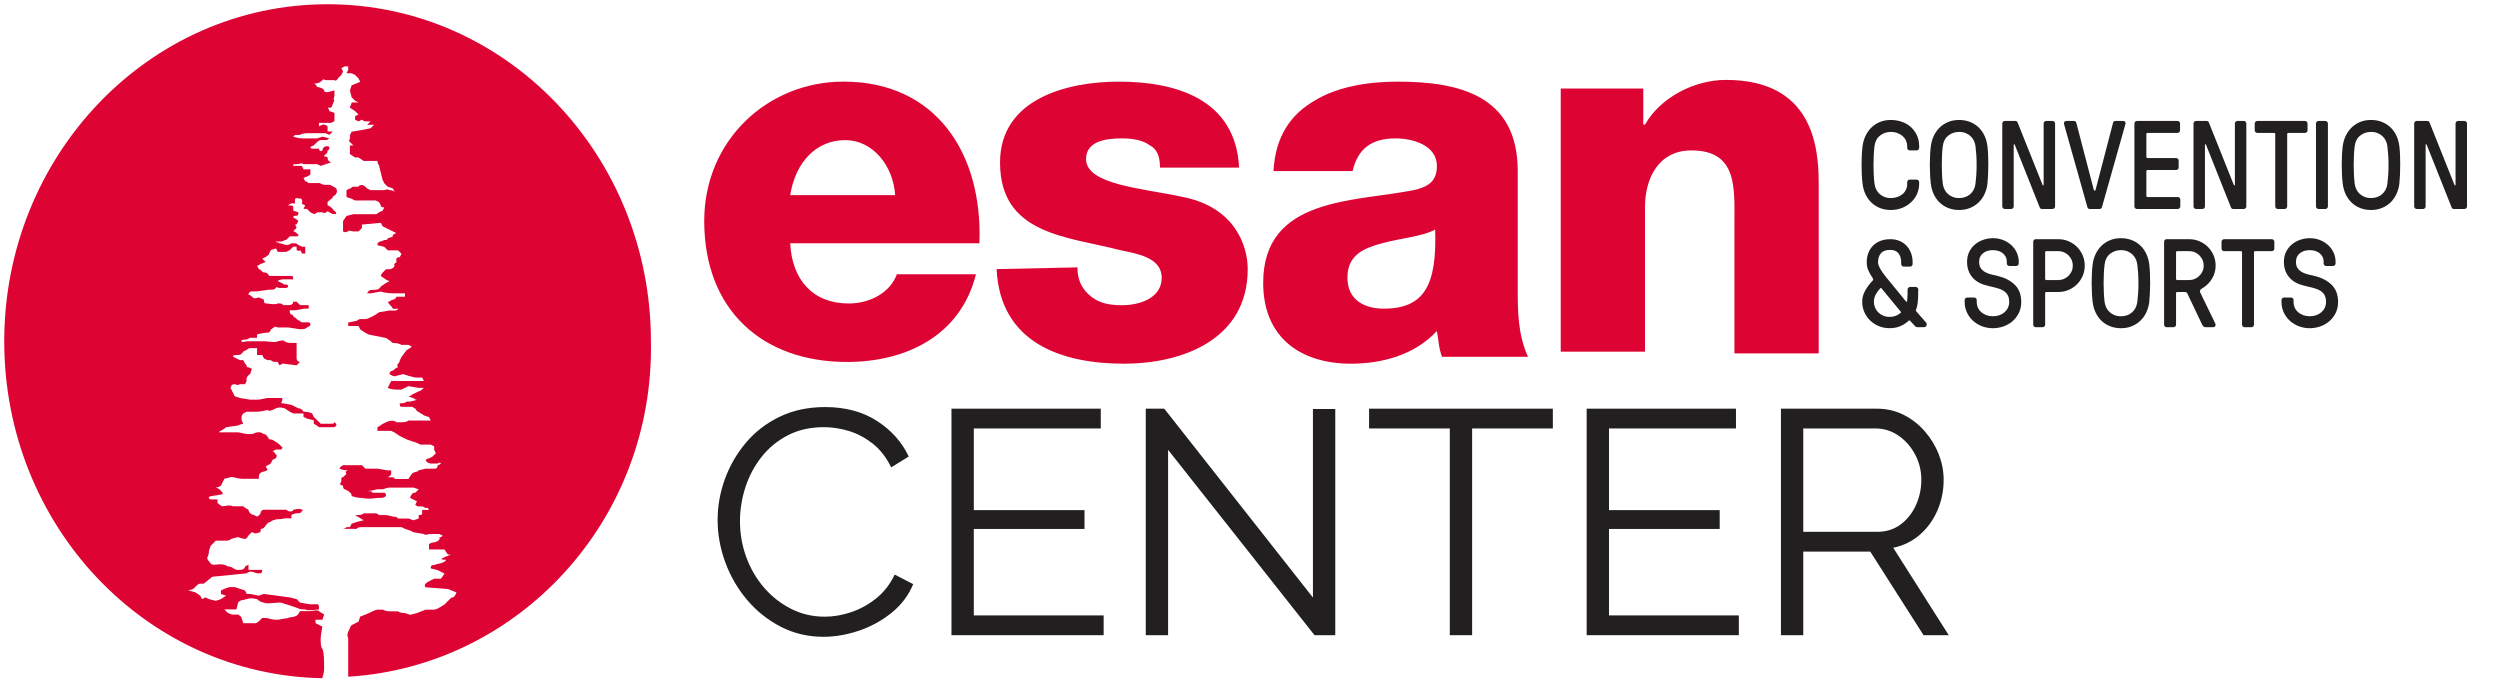 <svg xmlns="http://www.w3.org/2000/svg" width="2952" height="822" viewBox="0 0 2952 822" fill="none"><path fill-rule="evenodd" clip-rule="evenodd" d="M411.16 799.05C411.16 794.99 411.16 790.93 411.16 790.93C411.16 786.87 411.16 780.78 411.16 776.71C411.16 772.65 411.16 772.65 411.16 768.59C411.16 764.53 411.16 758.44 411.16 754.37C411.16 752.34 409.13 750.31 411.16 746.25C413.19 742.19 413.19 740.16 415.22 738.13C415.22 738.13 419.28 736.1 423.34 734.07L425.37 727.98C425.37 727.98 431.46 725.95 435.52 723.92C435.52 723.92 443.64 719.86 445.67 719.86H451.76C451.76 719.86 455.82 721.89 459.88 721.89C463.94 721.89 470.03 721.89 470.03 721.89C470.03 721.89 472.06 723.92 478.15 723.92L484.24 725.95L492.36 723.92L502.51 719.86H506.57C506.57 719.86 510.63 719.86 512.66 719.86C514.69 719.86 518.75 717.83 524.84 713.77L532.96 705.65C534.99 705.65 534.99 705.65 537.02 703.62L539.05 699.56L528.9 695.5L502.5 693.47C502.5 693.47 500.47 691.44 502.5 689.41C504.53 687.38 504.53 687.38 508.59 685.35L512.65 683.32H516.71H520.77L524.83 677.23L520.77 675.2L516.71 673.17L508.59 671.14C508.59 669.11 508.59 667.08 512.65 667.08C518.74 665.05 524.83 665.05 526.87 660.99C524.84 660.99 518.75 660.99 522.81 658.96L526.87 656.93C528.9 656.93 530.93 654.9 532.96 654.9H528.9L524.84 648.81C524.84 648.81 522.81 648.81 520.78 648.81H516.72H510.63H506.57V642.72C506.57 642.72 508.6 640.69 510.63 640.69C512.66 640.69 520.78 638.66 518.75 634.6C518.75 634.6 520.78 634.6 522.81 632.57L518.75 630.54H506.57C506.57 630.54 502.51 632.57 500.48 630.54L488.3 628.51L484.24 626.48L478.15 624.45L474.09 622.42C474.09 622.42 472.06 622.42 468 622.42H459.88C453.79 622.42 451.76 622.42 451.76 622.42H433.5C433.5 622.42 429.44 622.42 427.41 622.42C427.41 622.42 421.32 622.42 421.32 624.45C419.29 624.45 413.2 624.45 411.17 624.45H405.08C405.08 624.45 407.11 624.45 409.14 622.42H413.2L415.23 618.36L421.32 616.33L429.44 614.3L419.29 608.21C419.29 608.21 421.32 608.21 423.35 608.21C423.35 608.21 427.41 608.21 429.44 606.18H439.59C441.62 606.18 441.62 606.18 443.65 606.18C445.68 606.18 447.71 608.21 447.71 608.21C447.71 608.21 453.8 608.21 455.83 608.21C457.86 608.21 463.95 610.24 465.98 610.24C468.01 610.24 468.01 610.24 470.04 612.27C472.07 612.27 474.1 612.27 476.13 612.27H482.22C484.25 612.27 486.28 614.3 488.31 614.3L494.4 612.27C494.4 612.27 494.4 610.24 494.4 608.21C496.43 608.21 498.46 608.21 498.46 606.18V602.12C500.49 602.12 502.52 602.12 502.52 602.12C502.52 602.12 502.52 602.12 506.58 602.12C504.55 598.06 502.52 600.09 502.52 600.09C502.52 600.09 500.49 598.06 498.46 598.06C496.43 598.06 494.4 598.06 494.4 598.06C494.4 598.06 492.37 598.06 490.34 596.03L492.37 591.97L488.31 589.94L484.25 587.91C484.25 587.91 484.25 585.88 486.28 583.85C486.28 583.85 486.28 581.82 490.34 581.82C490.34 581.82 492.37 579.79 494.4 577.76L488.31 575.73H459.9C457.87 575.73 451.78 577.76 451.78 577.76C451.78 577.76 447.72 577.76 445.69 577.76C443.66 577.76 439.6 579.79 433.5 579.79C435.53 579.79 439.59 579.79 439.59 581.82C439.59 581.82 443.65 581.82 445.68 581.82H453.8C453.8 581.82 455.83 581.82 455.83 585.88L451.77 587.91H445.68C445.68 587.91 435.53 589.94 427.4 587.91C419.28 587.91 417.25 585.88 415.21 585.88C415.21 581.82 413.18 581.82 411.15 579.79L407.09 577.76C407.09 577.76 405.06 577.76 405.06 573.7L401 571.67C401 571.67 403.03 569.64 403.03 567.61C403.03 563.55 403.03 563.55 405.06 563.55L409.12 559.49C407.09 557.46 409.12 555.43 411.15 555.43C411.15 555.43 405.06 555.43 401 553.4C401 551.37 405.06 549.34 405.06 549.34C407.09 549.34 409.12 549.34 409.12 549.34H413.18H417.24C419.27 549.34 421.3 549.34 423.33 549.34C425.36 549.34 427.39 549.34 427.39 549.34C427.39 549.34 429.42 551.37 431.45 553.4H435.51C439.57 553.4 443.63 553.4 445.66 553.4L457.85 555.43C459.88 555.43 463.94 555.43 468 555.43H461.91V559.49C461.91 559.49 461.91 561.52 457.85 563.55C457.85 563.55 459.88 563.55 461.91 563.55C463.94 563.55 465.97 563.55 465.97 565.58H474.09H478.15H482.21L486.27 559.49C486.27 559.49 488.3 557.46 490.33 557.46C492.36 557.46 494.39 555.43 494.39 555.43L502.51 553.4C504.54 553.4 510.63 553.4 512.66 553.4C514.69 553.4 516.72 553.4 516.72 549.34C516.72 549.34 518.75 549.34 520.78 547.31C520.78 547.31 518.75 545.28 516.72 547.31C514.69 547.31 514.69 547.31 512.66 547.31C512.66 547.31 510.63 547.31 508.6 547.31C508.6 547.31 504.54 547.31 502.51 543.25C502.51 543.25 504.54 541.22 506.57 541.22L510.63 539.19C510.63 539.19 512.66 537.16 514.69 535.13L512.66 531.07V527.01L508.6 524.98H504.54H496.42L492.36 522.95L486.27 520.92L480.18 518.89L472.06 514.83L465.97 510.77L461.91 508.74H449.72H445.66V504.68L451.75 500.62L455.81 498.59C455.81 498.59 463.93 494.53 467.99 498.59C467.99 498.59 470.02 498.59 474.08 498.59C476.11 498.59 480.17 498.59 482.2 496.56H500.48H508.6L506.57 492.5L500.48 490.47C498.45 488.44 496.42 488.44 494.39 486.41C494.39 486.41 492.36 486.41 490.33 482.35C488.3 482.35 488.3 480.32 486.27 480.32C486.27 480.32 484.24 480.32 480.18 480.32C478.15 480.32 476.12 480.32 474.09 480.32C472.06 480.32 472.06 478.29 472.06 476.26C474.09 476.26 478.15 476.26 480.18 474.23H484.24L492.36 472.2C492.36 472.2 490.33 472.2 488.3 470.17L482.21 468.14C484.24 468.14 486.27 466.11 486.27 466.11L490.33 464.08L494.39 462.05C496.42 462.05 498.45 460.02 500.48 457.99H494.39L482.21 455.96L478.15 457.99L474.09 460.02H468C468 460.02 461.91 460.02 457.85 457.99L459.88 453.93L461.91 449.87H468H484.25H500.5L498.47 445.81H494.41H490.35L482.23 443.78L476.14 441.75L468.02 443.78C468.02 443.78 465.99 445.81 459.9 441.75C459.9 437.69 463.96 437.69 463.96 437.69C468.02 433.63 470.05 433.63 470.05 433.63C470.05 433.63 468.02 431.6 470.05 429.57C470.05 429.57 472.08 427.54 472.08 425.51L474.11 421.45L480.2 413.33C480.2 413.33 484.26 411.3 486.29 409.27L482.23 407.24H474.11C474.11 407.24 470.05 405.21 468.02 405.21C465.99 405.21 461.93 405.21 461.93 403.18L455.84 399.12L435.53 395.06L431.47 393.03L425.38 388.97L423.35 384.91H411.16V380.85L421.31 378.82C421.31 378.82 423.34 376.79 425.37 376.79C427.4 376.79 429.43 376.79 431.46 376.79C433.49 376.79 437.55 374.76 441.61 372.73L447.7 368.67L459.89 366.64H466C466 366.64 470.06 366.64 470.06 364.61H476.15H463.97C461.94 360.55 459.91 360.55 457.88 356.49C457.88 356.49 459.91 356.49 461.94 354.46C463.97 354.46 468.03 352.43 468.03 350.4H474.12H478.18V346.34C478.18 346.34 472.09 346.34 463.96 346.34C455.84 346.34 449.74 344.31 449.74 344.31C447.71 344.31 439.59 346.34 437.55 346.34H433.49C435.52 342.28 437.55 342.28 441.61 342.28C443.64 342.28 447.7 342.28 449.73 338.22C449.73 338.22 449.73 338.22 455.82 334.16L459.88 332.13L455.82 330.1L449.73 326.04C449.73 324.01 451.76 321.98 451.76 321.98L455.82 317.92H459.88C459.88 317.92 463.94 317.92 465.97 313.86C465.97 313.86 463.94 311.83 468 309.8V305.74C468 305.74 468 303.71 472.06 303.71L474.09 299.65L470.03 295.59H463.94H457.85L453.79 291.53L445.67 289.5C445.67 287.47 445.67 287.47 447.7 285.44C449.73 285.44 453.79 283.41 453.79 283.41C455.82 283.41 457.85 283.41 457.85 281.38L463.94 279.35C463.94 279.35 461.91 277.32 468 275.29C468 275.29 468 275.29 459.88 271.23L455.82 269.2L451.76 267.17L449.73 263.11L427.39 265.14V269.2L423.33 273.26C423.33 273.26 419.27 273.26 417.24 273.26C415.21 273.26 411.15 271.23 411.15 273.26C409.12 273.26 409.12 275.29 405.06 273.26V269.2V265.14V261.08L409.12 254.99L417.24 252.96H439.58C439.58 252.96 441.61 252.96 443.64 252.96C445.67 252.96 445.67 250.93 451.76 248.9L453.79 244.84C451.76 244.84 449.73 244.84 449.73 242.81L447.7 238.75L443.64 236.72H419.27L415.21 234.69L409.12 232.66V228.6C409.12 226.57 409.12 226.57 409.12 224.54C409.12 224.54 409.12 224.54 413.18 222.51C415.21 222.51 415.21 220.48 417.24 220.48C419.27 220.48 423.33 220.48 423.33 220.48C423.33 220.48 423.33 218.45 427.39 218.45C429.42 218.45 431.45 220.48 433.48 222.51L437.54 224.54H443.63H449.72C451.75 224.54 453.78 224.54 453.78 224.54C455.81 224.54 455.81 222.51 459.87 224.54C461.9 224.54 463.93 224.54 465.96 226.57L463.93 222.51L457.84 220.48L453.78 216.42L451.75 212.36L449.72 204.24L447.69 196.12C447.69 194.09 445.66 194.09 445.66 190.03H439.57H429.42L423.33 185.97H419.27L413.18 181.91V175.82V171.76H417.24C417.24 171.76 415.21 169.73 413.18 167.7C411.15 167.7 413.18 163.64 413.18 163.64V159.58L415.21 155.52L427.4 153.49L437.55 151.46L441.61 147.4H437.55H433.49L437.55 143.34H433.49C431.46 143.34 429.43 143.34 427.4 141.31L423.34 143.34L419.28 141.31C419.28 139.28 419.28 137.25 419.28 137.25L423.34 135.22L419.28 131.16L413.19 127.1C413.19 125.07 415.22 123.04 415.22 121.01H423.34L419.28 118.98L415.22 114.92L413.19 106.8L415.22 100.71L425.37 96.65L423.34 92.59L419.28 88.53L415.22 86.5H409.13L411.16 82.44V78.38H407.1L403.04 80.41L405.07 84.47L403.04 88.53L398.98 92.59C398.98 92.59 396.95 96.65 394.92 94.62C392.89 94.62 386.8 94.62 384.77 94.62C382.74 94.62 382.74 92.59 380.71 94.62C378.68 96.65 376.65 98.68 370.56 98.68C370.56 98.68 372.59 98.68 374.62 102.74C376.65 102.74 382.74 104.77 382.74 106.8C382.74 108.83 384.77 108.83 386.8 108.83L394.92 106.8V112.89C394.92 114.92 392.89 116.95 394.92 118.98C392.89 121.01 392.89 125.07 390.86 127.1H386.8C388.83 129.13 388.83 131.16 388.83 131.16L394.92 133.19V137C394.92 139.03 394.92 141.06 394.92 143.09L390.86 145.12H386.8C386.8 145.12 384.77 145.12 380.71 145.12H376.65V149.18L380.71 147.15C382.74 147.15 384.77 147.15 386.8 149.18V155.27H392.89L388.83 159.33C386.8 157.3 386.8 159.33 384.77 157.3H372.58C372.58 157.3 368.52 157.3 364.46 157.3C362.43 157.3 356.34 157.3 354.31 159.33H350.25C348.22 159.33 348.22 159.33 346.19 161.36C346.19 161.36 352.28 163.39 356.34 163.39C360.4 163.39 368.53 163.39 368.53 163.39C370.56 163.39 372.59 163.39 374.62 163.39L380.71 161.36L388.83 163.39C386.8 165.42 384.77 165.42 384.77 165.42C382.74 165.42 380.71 165.42 378.68 165.42C376.65 165.42 374.62 167.45 370.56 171.51L366.5 173.54C366.5 175.57 368.53 175.57 370.56 175.57C372.59 175.57 376.65 175.57 376.65 175.57C376.65 177.6 378.68 179.63 380.71 177.6C380.71 177.6 380.71 175.57 382.74 173.54C382.74 173.54 386.8 171.51 388.83 173.54C388.83 175.57 388.83 177.6 386.8 177.6C386.8 181.66 384.77 181.66 382.74 183.69C382.74 185.72 382.74 183.69 386.8 185.72C386.8 187.75 386.8 189.78 390.86 191.81L384.77 193.84L378.68 195.87L374.62 193.84H370.56C370.56 193.84 366.5 193.84 364.47 193.84C362.44 193.84 360.41 193.84 358.38 193.84C356.35 191.81 354.32 193.84 350.26 193.84C346.2 193.84 346.2 193.84 346.2 195.87C346.2 195.87 352.29 195.87 356.35 195.87L358.38 199.93H366.5V206.02C366.5 206.02 364.47 208.05 358.38 210.08L360.41 214.14C360.41 214.14 362.44 214.14 364.47 216.17H370.56C370.56 216.17 372.59 216.17 376.65 216.17C378.68 216.17 380.71 218.2 382.74 218.2C384.77 218.2 386.8 218.2 388.83 218.2C390.86 218.2 392.89 220.23 396.95 222.26C396.95 222.26 398.98 226.32 396.95 228.35C396.95 230.38 394.92 230.38 392.89 232.41C392.89 234.44 390.86 234.44 386.8 238.5C386.8 238.5 386.8 240.53 386.8 242.56C386.8 242.56 388.83 242.56 392.89 246.62C394.92 250.68 396.95 248.65 396.95 252.71H392.89L388.83 250.68C388.83 250.68 386.8 248.65 384.77 250.68C384.77 250.68 384.77 252.71 380.71 250.68H374.62C374.62 250.68 372.59 252.71 370.56 252.71L366.5 250.68L362.44 246.62H358.38L360.41 242.56L356.35 240.53C356.35 240.53 358.38 234.44 354.32 234.44C352.29 234.44 348.23 232.41 348.23 236.47C348.23 238.5 348.23 240.53 348.23 240.53C348.23 240.53 344.17 238.5 340.11 242.56C344.17 242.56 346.2 242.56 346.2 244.59V248.65L352.29 250.68C352.29 252.71 352.29 254.74 350.26 254.74C348.23 254.74 346.2 254.74 346.2 256.77C346.2 256.77 350.26 258.8 352.29 260.83C352.29 260.83 352.29 260.83 350.26 264.89C348.23 264.89 348.23 264.89 350.26 268.95C348.23 270.98 346.2 273.01 346.2 273.01C346.2 273.01 348.23 273.01 352.29 277.07C352.29 279.1 352.29 279.1 348.23 279.1H342.14L338.08 283.16C336.05 283.16 334.02 285.19 331.99 285.19C329.96 285.19 325.9 285.19 325.9 285.19C325.9 287.22 327.93 285.19 329.96 287.22C331.99 287.22 336.05 289.25 338.08 289.25C342.14 289.25 344.17 287.22 344.17 287.22H348.23C348.23 287.22 350.26 287.22 352.29 289.25L356.35 291.28H360.41V299.4H356.35C356.35 299.4 356.35 297.37 354.32 295.34C354.32 295.34 354.32 297.37 350.26 295.34C350.26 295.34 350.26 295.34 350.26 291.28H346.2C346.2 291.28 346.2 291.28 342.14 295.34L338.08 297.37H331.99H327.93C327.93 297.37 327.93 297.37 325.9 293.31L319.81 295.34L317.78 299.4C317.78 301.43 315.75 301.43 313.72 303.46L309.66 305.49C309.66 305.49 311.69 307.52 313.72 309.55C311.69 309.55 309.66 311.58 307.63 311.58C307.63 311.58 305.6 313.61 303.57 313.61L305.6 317.67C307.63 317.67 309.66 321.73 311.69 321.73C313.72 321.73 315.75 321.73 317.78 325.79C319.81 325.79 323.87 325.79 327.93 325.79C331.99 325.79 334.02 325.79 340.12 325.79C346.21 325.79 346.21 325.79 346.21 329.85H336.06C334.03 329.85 329.97 329.85 327.94 331.88L332 333.91C334.03 333.91 334.03 335.94 336.06 335.94C338.09 335.94 340.12 335.94 340.12 337.97C340.12 340 338.09 340 336.06 340C334.03 340 332 340 329.97 340C327.94 340 325.91 337.97 325.91 340C325.91 340 323.88 342.03 321.85 342.03C319.82 342.03 319.82 342.03 317.79 342.03L303.57 344.06C301.54 344.06 297.48 344.06 297.48 344.06C297.48 344.06 293.42 344.06 293.42 348.12C293.42 348.12 295.45 348.12 297.48 350.15C299.51 352.18 299.51 352.18 301.54 352.18C303.57 352.18 305.6 350.15 307.63 352.18C309.66 352.18 311.69 354.21 311.69 354.21C311.69 356.24 311.69 358.27 313.72 358.27C315.75 358.27 325.91 360.3 327.94 358.27C329.97 358.27 334.03 358.27 334.03 360.3C336.06 360.3 338.09 360.3 340.12 360.3C342.15 360.3 346.21 360.3 346.21 356.24H350.27C352.3 358.27 354.33 360.3 354.33 360.3H364.48V364.36C364.48 364.36 362.45 364.36 360.42 364.36C358.39 364.36 350.27 366.39 348.23 366.39C346.2 366.39 344.17 366.39 342.14 366.39C342.14 370.45 342.14 370.45 346.2 372.48C346.2 374.51 348.23 374.51 350.26 376.54C352.29 378.57 352.29 378.57 354.32 378.57C354.32 380.6 356.35 380.6 358.38 380.6H362.44C364.47 380.6 366.5 380.6 366.5 382.63C366.5 384.66 366.5 384.66 362.44 386.69C360.41 388.72 358.38 388.72 354.32 388.72C352.29 388.72 342.13 386.69 340.1 386.69H327.9C327.9 386.69 323.84 384.66 323.84 386.69C321.81 386.69 321.81 388.72 319.78 388.72C319.78 388.72 319.78 392.78 315.72 392.78C311.66 392.78 303.53 394.81 303.53 394.81V398.87H295.41L291.35 400.9C291.35 400.9 283.23 400.9 285.26 402.93C285.26 404.96 289.32 402.93 293.38 402.93C295.41 402.93 307.6 402.93 311.66 402.93C315.72 402.93 325.88 404.96 327.91 402.93C329.94 402.93 334 400.9 336.03 402.93C338.06 404.96 342.12 404.96 346.18 404.96C348.21 404.96 350.24 404.96 350.24 404.96V413.08V423.23C350.24 423.23 350.24 427.29 354.3 427.29L350.24 431.35L333.99 429.32L329.93 431.35L327.9 427.29C327.9 427.29 325.87 427.29 323.84 427.29C321.81 427.29 319.78 425.26 319.78 425.26H315.72L311.66 423.23L309.63 419.17H303.54V415.11V411.05H297.45C295.42 411.05 293.39 411.05 291.36 413.08L287.3 415.11C287.3 415.11 285.27 419.17 281.21 419.17C277.15 419.17 275.12 419.17 275.12 421.2L283.24 425.26C283.24 425.26 285.27 425.26 287.3 425.26L289.33 429.32C291.36 431.35 291.36 431.35 291.36 433.38C291.36 433.38 293.39 433.38 297.45 435.41L295.42 441.5C289.33 445.56 291.36 449.62 291.36 449.62L289.33 453.68C289.33 453.68 285.27 453.68 283.24 453.68C279.18 455.71 279.18 453.68 277.15 453.68C277.15 453.68 273.09 453.68 273.09 455.71C273.09 457.74 271.06 457.74 273.09 459.77C275.12 463.83 275.12 463.83 277.15 467.89L283.24 469.92L295.43 471.95C297.46 471.95 299.49 471.95 301.52 471.95H305.58L315.73 469.92C315.73 469.92 319.79 469.92 323.85 469.92C327.91 469.92 329.94 469.92 331.97 469.92C334 469.92 334 471.95 331.97 476.01C334 476.01 344.16 478.04 344.16 478.04L348.22 480.07L352.28 482.1C352.28 482.1 356.34 482.1 358.37 486.16C360.4 486.16 364.46 486.16 368.52 488.19L370.55 492.25C372.58 494.28 374.61 496.31 378.67 500.37C378.67 500.37 382.73 500.37 384.76 500.37C386.79 500.37 388.82 500.37 390.85 500.37C392.88 500.37 394.91 500.37 394.91 498.34C398.97 502.4 396.94 502.4 394.91 504.43H390.85H376.63C376.63 504.43 374.6 502.4 370.54 500.37V496.31L362.42 494.28L358.36 492.25V488.19C358.36 488.19 354.3 488.19 352.27 488.19H346.18L342.12 486.16L336.03 482.1C334 482.1 331.97 480.07 325.88 482.1L321.82 484.13C319.79 484.13 319.79 486.16 315.73 484.13C315.73 484.13 307.61 486.16 303.54 486.16C299.48 486.16 293.39 486.16 291.35 486.16C291.35 486.16 291.35 486.16 287.29 488.19C287.29 488.19 285.26 490.22 285.26 492.25C285.26 492.25 285.26 494.28 285.26 496.31L287.29 500.37C287.29 500.37 285.26 500.37 281.2 502.4L266.98 504.43C262.92 508.49 258.86 508.49 258.86 510.52H271.05C273.08 510.52 279.17 510.52 281.2 510.52C283.23 510.52 289.32 512.55 293.39 512.55C297.45 512.55 297.45 512.55 297.45 512.55C299.48 512.55 301.51 510.52 303.54 510.52C305.57 510.52 307.6 510.52 307.6 510.52L311.66 512.55C313.69 512.55 315.72 514.58 317.75 518.64C317.75 518.64 321.81 518.64 323.84 520.67C327.9 522.7 329.93 524.73 331.96 526.76C333.99 528.79 333.99 528.79 331.96 530.82C329.93 530.82 327.9 530.82 325.87 530.82L321.81 532.85C321.81 532.85 323.84 532.85 325.87 536.91C325.87 536.91 327.9 536.91 325.87 540.97L321.81 543L319.78 547.06C317.75 549.09 315.72 549.09 313.69 551.12C313.69 551.12 315.72 553.15 315.72 555.18C315.72 555.18 311.66 557.21 309.63 557.21C305.57 559.24 305.57 561.27 305.57 565.33C305.57 565.33 287.29 565.33 285.26 565.33C281.2 565.33 277.14 563.3 273.07 563.3L264.95 565.33L262.92 569.39L260.89 573.45C260.89 573.45 258.86 575.48 254.8 575.48C254.8 575.48 254.8 575.48 258.86 577.51C262.92 581.57 262.92 581.57 262.92 583.6L250.73 585.63C250.73 585.63 246.67 585.63 246.67 587.66C246.67 589.69 248.7 589.69 250.73 589.69C252.76 589.69 252.76 589.69 256.82 589.69C256.82 591.72 256.82 591.72 256.82 593.75C260.88 597.81 262.91 597.81 262.91 597.81C264.94 597.81 271.03 595.78 275.1 597.81C275.1 597.81 277.13 597.81 279.16 597.81H287.28C287.28 597.81 289.31 599.84 293.37 601.87C293.37 601.87 293.37 603.9 295.4 605.93C297.43 607.96 299.46 607.96 299.46 607.96L303.52 609.99C303.52 609.99 307.58 607.96 307.58 605.93C307.58 603.9 309.61 601.87 311.64 601.87C313.67 601.87 321.79 601.87 323.83 601.87H338.05C338.05 601.87 340.08 603.9 342.11 603.9C344.14 603.9 346.17 603.9 346.17 601.87C348.2 601.87 354.29 599.84 356.32 601.87C358.35 601.87 358.35 601.87 354.29 605.93C350.23 605.93 348.2 605.93 344.14 607.96V612.02C344.14 612.02 342.11 612.02 340.08 612.02H336.02C329.93 614.05 327.9 612.02 323.83 614.05C323.83 614.05 321.8 614.05 319.77 616.08C319.77 616.08 317.74 616.08 315.71 618.11C313.68 620.14 311.65 624.2 309.62 624.2C307.59 624.2 307.59 626.23 307.59 628.26C301.5 630.29 301.5 630.29 297.44 628.26L293.38 632.32C293.38 632.32 291.35 636.38 289.32 636.38C287.29 636.38 281.2 634.35 281.2 634.35C279.17 634.35 273.08 636.38 273.08 636.38C271.05 638.41 269.02 638.41 264.96 638.41C258.87 638.41 254.81 638.41 254.81 638.41L248.72 644.5L246.69 650.59C246.69 652.62 246.69 654.65 244.66 658.71C244.66 658.71 244.66 660.74 246.69 662.77C248.72 664.8 248.72 666.83 252.78 666.83C256.84 666.83 262.93 664.8 269.03 668.86C269.03 668.86 273.09 668.86 275.12 670.89L279.18 672.92C279.18 672.92 281.21 672.92 283.24 672.92C287.3 672.92 289.33 670.89 289.33 668.86C289.33 668.86 289.33 668.86 293.39 666.83V672.92C293.39 672.92 299.48 672.92 301.51 672.92H305.57H309.63C309.63 672.92 309.63 676.98 307.6 676.98C305.57 676.98 303.54 676.98 303.54 676.98L297.45 674.95C295.42 674.95 293.39 674.95 291.36 676.98L250.74 681.04L240.59 689.16H236.53C236.53 689.16 234.5 689.16 232.47 691.19L228.41 695.25L222.32 697.28L230.44 699.31L236.53 703.37L238.56 707.43L242.62 705.4L246.68 707.43L254.8 709.46L260.89 707.43L266.98 703.37L260.89 701.34V697.28L264.95 695.25L271.04 693.22H277.13L283.22 695.25L289.31 697.28L291.34 701.34H295.4L305.55 703.37L311.64 701.34L342.1 705.4L350.22 707.43L354.28 711.49C354.28 711.49 364.43 713.52 366.47 713.52C368.51 713.52 372.56 713.52 374.59 713.52C376.62 713.52 376.62 715.55 376.62 719.61C374.59 719.61 362.4 721.64 360.37 719.61C356.31 719.61 354.28 719.61 350.22 717.58L338.03 713.52C336 713.52 333.97 711.49 329.91 711.49C325.85 711.49 313.66 713.52 311.63 711.49C307.57 711.49 303.51 707.43 303.51 707.43C301.48 707.43 297.42 705.4 291.32 707.43C285.23 709.46 285.23 707.43 281.17 711.49L279.14 719.61H271.02H264.93L268.99 723.67C268.99 723.67 273.05 725.7 275.08 725.7C277.11 725.7 281.17 725.7 281.17 725.7C281.17 725.7 285.23 727.73 285.23 729.76L287.26 735.85C289.29 735.85 299.45 735.85 301.48 735.85C303.51 735.85 305.54 733.82 309.6 729.76H315.69C315.69 729.76 319.75 731.79 327.88 731.79L340.07 729.76C344.13 727.73 344.13 729.76 348.19 727.73C350.22 727.73 352.25 725.7 354.28 721.64C354.28 721.64 364.43 721.64 366.47 721.64C368.51 721.64 374.59 719.61 376.62 721.64C378.65 723.67 380.68 723.67 382.71 725.7L380.68 731.79H372.56V735.85L380.68 739.91C380.68 739.91 378.65 750.06 378.65 754.13C378.65 758.2 378.65 764.28 380.68 766.31C382.71 770.37 382.71 780.53 382.71 790.68C382.71 794.74 380.68 798.8 380.68 800.83C171.53 797.02 5 620.34 5 403.04C5 183.71 175.59 5 386.8 5C598.01 5 768.6 183.71 768.6 403.04C772.65 614.25 612.22 786.87 411.16 799.05Z" fill="#DD0332"></path><path fill-rule="evenodd" clip-rule="evenodd" d="M1056.97 230.42C1054.94 195.9 1030.57 165.43 998.08 165.43C963.56 165.43 939.19 191.83 933.09 230.42H1056.97ZM933.09 287.28C935.12 329.93 959.49 358.36 1002.14 358.36C1026.51 358.36 1050.88 346.18 1059 323.84H1152.42C1134.14 396.95 1069.16 427.41 1000.11 427.41C900.6 427.41 831.55 366.49 831.55 260.88C831.55 165.43 906.69 96.38 996.05 96.38C1105.71 96.38 1160.55 181.67 1156.49 287.28C1156.48 287.28 933.09 287.28 933.09 287.28ZM1272.24 315.72C1272.24 331.97 1278.33 342.12 1288.49 350.24C1298.64 358.36 1310.83 360.39 1325.04 360.39C1345.35 360.39 1371.75 352.27 1371.75 327.9C1371.75 303.53 1341.29 299.47 1323.01 295.41C1260.05 279.16 1180.85 277.13 1180.85 191.84C1180.85 116.7 1260.05 96.39 1320.98 96.39C1388 96.39 1459.08 116.7 1463.14 197.93H1369.72C1369.72 183.71 1365.66 175.59 1357.54 171.53C1349.42 165.44 1337.23 163.41 1325.05 163.41C1308.8 163.41 1282.4 165.44 1282.4 187.78C1282.4 218.24 1349.42 222.3 1396.13 232.46C1459.09 244.64 1473.3 291.35 1473.3 317.75C1473.3 401.01 1396.13 429.45 1327.08 429.45C1253.97 429.45 1180.86 405.08 1176.8 317.75L1272.24 315.72ZM1633.72 364.46C1682.46 364.46 1696.68 336.03 1694.64 271.04C1680.42 279.16 1654.02 281.19 1631.68 287.29C1609.34 293.38 1591.06 301.51 1591.06 327.91C1591.06 354.31 1611.38 364.46 1633.72 364.46ZM1503.75 201.99C1505.78 161.37 1524.06 134.97 1552.49 118.73C1578.89 102.48 1615.45 96.39 1649.97 96.39C1723.08 96.39 1792.13 112.64 1792.13 201.99V340.09C1792.13 366.49 1792.13 394.92 1804.31 421.32H1702.77C1698.71 411.17 1698.71 401.01 1696.68 390.86C1670.28 419.29 1631.69 429.45 1595.14 429.45C1536.25 429.45 1491.57 398.99 1491.57 334C1491.57 232.46 1599.2 238.55 1670.28 224.34C1686.53 220.28 1696.68 214.19 1696.68 195.91C1696.68 171.54 1668.25 163.42 1647.94 163.42C1619.51 163.42 1603.26 175.6 1597.17 202.01L1503.75 201.99ZM1842.9 104.51H1940.38V147.16H1942.41C1960.69 114.67 2001.3 94.36 2037.86 94.36C2139.4 94.36 2147.52 171.53 2147.52 216.21V417.26H2048.01V264.95C2048.01 222.3 2052.07 177.62 1997.24 177.62C1958.65 177.62 1942.41 210.11 1942.41 244.64V415.23H1842.9V104.51Z" fill="#DD0332"></path><path d="M847.37 614.03C847.37 597.71 850.2 581.7 855.85 566C861.5 550.31 869.72 535.99 880.53 523.05C891.33 510.12 904.64 499.82 920.46 492.16C936.28 484.5 954.23 480.67 974.33 480.67C998.19 480.67 1018.59 486.13 1035.55 497.06C1052.5 507.98 1064.99 521.99 1073.03 539.06L1052.31 551.87C1046.53 540.07 1039.25 530.71 1030.46 523.8C1021.67 516.9 1012.31 511.93 1002.4 508.92C992.48 505.91 982.62 504.4 972.83 504.4C956.75 504.4 942.56 507.6 930.26 514.01C917.95 520.41 907.59 528.95 899.18 539.63C890.76 550.31 884.42 562.23 880.16 575.42C875.89 588.6 873.76 601.98 873.76 615.54C873.76 630.36 876.27 644.55 881.29 658.11C886.31 671.67 893.34 683.67 902.39 694.09C911.43 704.51 922.04 712.8 934.22 718.95C946.4 725.11 959.65 728.18 973.96 728.18C984 728.18 994.3 726.43 1004.85 722.91C1015.4 719.4 1025.25 714 1034.42 706.71C1043.58 699.43 1050.93 690.01 1056.46 678.46L1078.31 689.76C1072.78 703.08 1064.24 714.38 1052.69 723.67C1041.14 732.96 1028.26 740 1014.08 744.77C999.89 749.54 986.01 751.93 972.45 751.93C954.11 751.93 937.29 747.97 921.97 740.06C906.65 732.15 893.4 721.6 882.23 708.42C871.05 695.24 862.45 680.42 856.42 663.97C850.38 647.5 847.37 630.86 847.37 614.03Z" fill="#221F20"></path><path d="M1303.19 726.67V750.03H1123.5V482.56H1299.8V505.92H1149.87V602.36H1280.59V624.59H1149.87V726.68H1303.19V726.67Z" fill="#221F20"></path><path d="M1379.28 531.16V750.03H1352.91V482.56H1374.76L1550.31 705.58V482.94H1576.68V750.03H1552.19L1379.28 531.16Z" fill="#221F20"></path><path d="M1833.6 505.92H1738.29V750.03H1711.92V505.92H1616.61V482.56H1833.6V505.92Z" fill="#221F20"></path><path d="M2053.22 726.67V750.03H1873.53V482.56H2049.83V505.92H1899.9V602.36H2030.62V624.59H1899.9V726.68H2053.22V726.67Z" fill="#221F20"></path><path d="M2102.94 750.03V482.56H2215.95C2227.5 482.56 2238.05 484.95 2247.59 489.72C2257.13 494.49 2265.48 500.96 2272.64 509.12C2279.8 517.28 2285.32 526.33 2289.22 536.24C2293.11 546.16 2295.06 556.27 2295.06 566.57C2295.06 579.38 2292.61 591.43 2287.71 602.73C2282.81 614.03 2275.9 623.58 2266.99 631.36C2258.07 639.15 2247.59 644.3 2235.53 646.8L2301.08 750.02H2271.32L2208.41 651.32H2129.3V750.02H2102.94V750.03ZM2129.31 627.97H2216.71C2227.26 627.97 2236.42 625.09 2244.21 619.31C2251.99 613.54 2258.02 605.94 2262.29 596.52C2266.56 587.1 2268.69 577.12 2268.69 566.57C2268.69 555.77 2266.24 545.79 2261.34 536.62C2256.44 527.46 2249.91 520.04 2241.75 514.39C2233.59 508.74 2224.48 505.91 2214.44 505.91H2129.3V627.97H2129.31Z" fill="#221F20"></path><path d="M2266.14 217.07C2266.14 221.23 2265.32 225.16 2263.69 228.87C2262.06 232.58 2259.75 235.85 2256.79 238.67C2253.82 241.49 2250.28 243.74 2246.17 245.43C2242.06 247.11 2237.58 247.95 2232.73 247.95C2228.28 247.95 2224.14 247.23 2220.33 245.8C2216.52 244.37 2213.15 242.31 2210.23 239.64C2207.31 236.97 2204.91 233.73 2203.03 229.91C2201.15 226.1 2199.91 221.82 2199.32 217.07C2198.92 214.1 2198.63 210.66 2198.43 206.75C2198.23 202.84 2198.13 198.83 2198.13 194.72C2198.13 190.61 2198.23 186.63 2198.43 182.77C2198.63 178.91 2198.92 175.49 2199.32 172.53C2199.81 168.47 2200.9 164.59 2202.59 160.88C2204.27 157.17 2206.52 153.88 2209.35 151.01C2212.17 148.14 2215.53 145.86 2219.45 144.18C2223.36 142.5 2227.79 141.66 2232.74 141.66C2237.19 141.66 2241.45 142.35 2245.51 143.74C2249.57 145.13 2253.1 147.15 2256.13 149.83C2259.15 152.5 2261.57 155.75 2263.4 159.56C2265.23 163.37 2266.15 167.7 2266.15 172.55V174.63C2266.15 175.42 2265.85 176.11 2265.26 176.71C2264.67 177.3 2263.97 177.6 2263.18 177.6H2255C2254.21 177.6 2253.52 177.3 2252.92 176.71C2252.33 176.12 2252.03 175.42 2252.03 174.63V172.55C2252.03 170.37 2251.58 168.27 2250.69 166.24C2249.8 164.21 2248.51 162.43 2246.83 160.9C2245.15 159.37 2243.12 158.13 2240.74 157.19C2238.36 156.25 2235.69 155.78 2232.72 155.78C2227.87 155.78 2223.61 157.22 2219.95 160.09C2216.29 162.96 2214.11 167.12 2213.42 172.56C2213.02 175.63 2212.73 179.09 2212.53 182.95C2212.33 186.81 2212.23 190.77 2212.23 194.83C2212.23 198.89 2212.33 202.85 2212.53 206.71C2212.73 210.57 2213.02 214.04 2213.42 217.1C2213.72 219.28 2214.33 221.38 2215.28 223.41C2216.22 225.44 2217.51 227.22 2219.14 228.76C2220.77 230.3 2222.73 231.53 2225 232.47C2227.28 233.41 2229.85 233.88 2232.72 233.88C2235.19 233.88 2237.59 233.51 2239.92 232.77C2242.24 232.03 2244.3 230.97 2246.08 229.58C2247.86 228.2 2249.3 226.44 2250.39 224.31C2251.48 222.18 2252.02 219.78 2252.02 217.11V215.03C2252.02 214.24 2252.32 213.55 2252.91 212.95C2253.5 212.36 2254.2 212.06 2254.99 212.06H2263.16C2263.95 212.06 2264.64 212.36 2265.24 212.95C2265.83 213.54 2266.13 214.24 2266.13 215.03V217.07H2266.14Z" fill="#221F20"></path><path d="M2313.35 141.65C2317.8 141.65 2321.94 142.37 2325.75 143.8C2329.56 145.24 2332.92 147.29 2335.85 149.96C2338.77 152.63 2341.17 155.88 2343.05 159.69C2344.93 163.5 2346.17 167.78 2346.76 172.53C2347.15 175.5 2347.43 178.94 2347.58 182.85C2347.73 186.76 2347.8 190.74 2347.8 194.8C2347.8 198.86 2347.7 202.84 2347.5 206.75C2347.3 210.66 2347.05 214.1 2346.76 217.07C2346.26 221.13 2345.17 225.04 2343.49 228.8C2341.81 232.56 2339.56 235.85 2336.73 238.67C2333.91 241.49 2330.52 243.74 2326.56 245.43C2322.6 247.11 2318.2 247.95 2313.35 247.95C2308.9 247.95 2304.76 247.23 2300.95 245.8C2297.14 244.37 2293.77 242.31 2290.85 239.64C2287.93 236.97 2285.53 233.73 2283.65 229.91C2281.77 226.1 2280.53 221.82 2279.94 217.07C2279.54 214.1 2279.25 210.66 2279.05 206.75C2278.85 202.84 2278.75 198.83 2278.75 194.72C2278.75 190.61 2278.85 186.63 2279.05 182.77C2279.25 178.91 2279.54 175.49 2279.94 172.53C2280.43 168.47 2281.52 164.59 2283.21 160.88C2284.89 157.17 2287.14 153.88 2289.97 151.01C2292.79 148.14 2296.15 145.86 2300.07 144.18C2303.97 142.49 2308.4 141.65 2313.35 141.65ZM2313.35 233.85C2318.4 233.85 2322.68 232.39 2326.19 229.47C2329.7 226.55 2331.86 222.42 2332.65 217.07C2333.04 214 2333.37 210.54 2333.62 206.68C2333.87 202.82 2333.99 198.86 2333.99 194.8C2333.99 190.74 2333.86 186.78 2333.62 182.92C2333.37 179.06 2333.05 175.6 2332.65 172.53C2332.35 170.35 2331.73 168.25 2330.79 166.22C2329.85 164.19 2328.56 162.41 2326.93 160.88C2325.3 159.35 2323.37 158.11 2321.14 157.17C2318.91 156.23 2316.31 155.76 2313.35 155.76C2308.5 155.76 2304.24 157.2 2300.58 160.07C2296.92 162.94 2294.74 167.1 2294.05 172.54C2293.65 175.61 2293.36 179.07 2293.16 182.93C2292.96 186.79 2292.86 190.75 2292.86 194.81C2292.86 198.87 2292.96 202.83 2293.16 206.69C2293.36 210.55 2293.65 214.02 2294.05 217.08C2294.35 219.26 2294.96 221.36 2295.91 223.39C2296.85 225.42 2298.14 227.2 2299.77 228.74C2301.4 230.28 2303.36 231.51 2305.63 232.45C2307.91 233.38 2310.48 233.85 2313.35 233.85Z" fill="#221F20"></path><path d="M2411.34 246.76C2410.55 246.76 2409.93 246.61 2409.48 246.31C2409.04 246.01 2408.61 245.32 2408.22 244.23L2378.97 170.74C2378.77 170.44 2378.53 170.32 2378.23 170.37C2377.93 170.42 2377.79 170.64 2377.79 171.04V243.79C2377.79 244.58 2377.49 245.27 2376.9 245.87C2376.31 246.46 2375.61 246.76 2374.82 246.76H2367.25C2366.46 246.76 2365.77 246.46 2365.17 245.87C2364.57 245.28 2364.28 244.58 2364.28 243.79V145.8C2364.28 145.01 2364.58 144.32 2365.17 143.72C2365.76 143.12 2366.46 142.83 2367.25 142.83H2379.57C2380.36 142.83 2380.98 142.98 2381.43 143.27C2381.88 143.57 2382.3 144.26 2382.69 145.35L2411.94 218.55C2412.14 218.85 2412.39 218.97 2412.68 218.92C2412.98 218.87 2413.13 218.65 2413.13 218.25V145.8C2413.13 145.01 2413.43 144.32 2414.02 143.72C2414.61 143.13 2415.31 142.83 2416.1 142.83H2423.67C2424.46 142.83 2425.16 143.13 2425.75 143.72C2426.34 144.31 2426.64 145.01 2426.64 145.8V243.79C2426.64 244.58 2426.34 245.27 2425.75 245.87C2425.16 246.46 2424.46 246.76 2423.67 246.76H2411.34Z" fill="#221F20"></path><path d="M2482.01 244.54C2481.51 246.02 2480.57 246.77 2479.19 246.77H2467.61C2466.12 246.77 2465.18 246.03 2464.79 244.54L2437.17 146.4C2436.97 145.61 2437.1 144.82 2437.54 144.02C2437.99 143.23 2438.8 142.83 2439.99 142.83H2448.9C2450.39 142.83 2451.32 143.57 2451.72 145.06L2472.36 224.19C2472.46 224.78 2472.75 225.08 2473.25 225.08H2473.55C2473.95 225.08 2474.24 224.78 2474.44 224.19L2495.08 145.06C2495.47 143.58 2496.42 142.83 2497.9 142.83H2506.96C2508.15 142.83 2508.96 143.2 2509.41 143.94C2509.86 144.68 2509.98 145.45 2509.78 146.24L2482.01 244.54Z" fill="#221F20"></path><path d="M2534.42 231.18C2534.42 232.17 2534.91 232.66 2535.9 232.66H2571.53C2572.32 232.66 2573.01 232.96 2573.61 233.55C2574.2 234.14 2574.5 234.84 2574.5 235.63V243.8C2574.5 244.59 2574.2 245.28 2573.61 245.88C2573.02 246.47 2572.32 246.77 2571.53 246.77H2523.28C2522.49 246.77 2521.8 246.47 2521.2 245.88C2520.6 245.29 2520.31 244.59 2520.31 243.8V145.8C2520.31 145.01 2520.61 144.32 2521.2 143.72C2521.79 143.12 2522.49 142.83 2523.28 142.83H2571.24C2572.03 142.83 2572.72 143.13 2573.32 143.72C2573.91 144.31 2574.21 145.01 2574.21 145.8V153.97C2574.21 154.76 2573.91 155.45 2573.32 156.05C2572.73 156.64 2572.03 156.94 2571.24 156.94H2535.9C2534.91 156.94 2534.42 157.44 2534.42 158.42V185.14C2534.42 186.13 2534.91 186.63 2535.9 186.63H2569.6C2570.39 186.63 2571.08 186.93 2571.68 187.52C2572.27 188.11 2572.57 188.81 2572.57 189.6V197.77C2572.57 198.56 2572.27 199.25 2571.68 199.85C2571.09 200.45 2570.39 200.74 2569.6 200.74H2535.9C2534.91 200.74 2534.42 201.24 2534.42 202.22V231.18Z" fill="#221F20"></path><path d="M2637.16 246.76C2636.37 246.76 2635.75 246.61 2635.3 246.31C2634.86 246.01 2634.43 245.32 2634.04 244.23L2604.79 170.74C2604.59 170.44 2604.35 170.32 2604.05 170.37C2603.75 170.42 2603.61 170.64 2603.61 171.04V243.79C2603.61 244.58 2603.31 245.27 2602.72 245.87C2602.13 246.46 2601.43 246.76 2600.64 246.76H2593.07C2592.28 246.76 2591.59 246.46 2590.99 245.87C2590.39 245.28 2590.1 244.58 2590.1 243.79V145.8C2590.1 145.01 2590.4 144.32 2590.99 143.72C2591.58 143.12 2592.28 142.83 2593.07 142.83H2605.39C2606.18 142.83 2606.8 142.98 2607.25 143.27C2607.7 143.57 2608.12 144.26 2608.51 145.35L2637.76 218.55C2637.96 218.85 2638.21 218.97 2638.5 218.92C2638.8 218.87 2638.95 218.65 2638.95 218.25V145.8C2638.95 145.01 2639.25 144.32 2639.84 143.72C2640.43 143.13 2641.13 142.83 2641.92 142.83H2649.49C2650.28 142.83 2650.98 143.13 2651.57 143.72C2652.16 144.31 2652.46 145.01 2652.46 145.8V243.79C2652.46 244.58 2652.16 245.27 2651.57 245.87C2650.98 246.46 2650.28 246.76 2649.49 246.76H2637.16Z" fill="#221F20"></path><path d="M2700.71 158.42V243.79C2700.71 244.58 2700.41 245.27 2699.82 245.87C2699.23 246.47 2698.53 246.76 2697.74 246.76H2689.57C2688.78 246.76 2688.09 246.46 2687.49 245.87C2686.9 245.28 2686.6 244.58 2686.6 243.79V158.42C2686.6 157.43 2686.1 156.94 2685.11 156.94H2665.36C2664.57 156.94 2663.88 156.64 2663.28 156.05C2662.69 155.46 2662.39 154.76 2662.39 153.97V145.8C2662.39 145.01 2662.69 144.32 2663.28 143.72C2663.87 143.13 2664.57 142.83 2665.36 142.83H2721.78C2722.57 142.83 2723.26 143.13 2723.86 143.72C2724.46 144.31 2724.75 145.01 2724.75 145.8V153.97C2724.75 154.76 2724.45 155.45 2723.86 156.05C2723.27 156.65 2722.57 156.94 2721.78 156.94H2702.18C2701.2 156.94 2700.71 157.44 2700.71 158.42Z" fill="#221F20"></path><path d="M2748.81 243.8C2748.81 244.59 2748.51 245.28 2747.92 245.88C2747.33 246.47 2746.63 246.77 2745.84 246.77H2737.67C2736.88 246.77 2736.19 246.47 2735.59 245.88C2734.99 245.29 2734.7 244.59 2734.7 243.8V145.8C2734.7 145.01 2735 144.32 2735.59 143.72C2736.18 143.12 2736.88 142.83 2737.67 142.83H2745.84C2746.63 142.83 2747.32 143.13 2747.92 143.72C2748.51 144.31 2748.81 145.01 2748.81 145.8V243.8Z" fill="#221F20"></path><path d="M2799.73 141.65C2804.18 141.65 2808.32 142.37 2812.13 143.8C2815.94 145.24 2819.3 147.29 2822.23 149.96C2825.15 152.63 2827.55 155.88 2829.43 159.69C2831.31 163.5 2832.55 167.78 2833.14 172.53C2833.53 175.5 2833.81 178.94 2833.96 182.85C2834.11 186.76 2834.18 190.74 2834.18 194.8C2834.18 198.86 2834.08 202.84 2833.88 206.75C2833.68 210.66 2833.43 214.1 2833.14 217.07C2832.64 221.13 2831.55 225.04 2829.87 228.8C2828.19 232.56 2825.94 235.85 2823.11 238.67C2820.29 241.49 2816.9 243.74 2812.94 245.43C2808.98 247.11 2804.57 247.95 2799.73 247.95C2795.28 247.95 2791.14 247.23 2787.33 245.8C2783.52 244.37 2780.15 242.31 2777.23 239.64C2774.31 236.97 2771.91 233.73 2770.03 229.91C2768.15 226.1 2766.91 221.82 2766.32 217.07C2765.92 214.1 2765.63 210.66 2765.43 206.75C2765.23 202.84 2765.13 198.83 2765.13 194.72C2765.13 190.61 2765.23 186.63 2765.43 182.77C2765.63 178.91 2765.92 175.49 2766.32 172.53C2766.81 168.47 2767.9 164.59 2769.59 160.88C2771.27 157.17 2773.52 153.88 2776.35 151.01C2779.17 148.14 2782.53 145.86 2786.45 144.18C2790.36 142.49 2794.78 141.65 2799.73 141.65ZM2799.73 233.85C2804.78 233.85 2809.06 232.39 2812.57 229.47C2816.08 226.55 2818.24 222.42 2819.03 217.07C2819.43 214 2819.75 210.54 2820 206.68C2820.25 202.82 2820.37 198.86 2820.37 194.8C2820.37 190.74 2820.24 186.78 2820 182.92C2819.75 179.06 2819.43 175.6 2819.03 172.53C2818.73 170.35 2818.11 168.25 2817.17 166.22C2816.23 164.19 2814.94 162.41 2813.31 160.88C2811.68 159.35 2809.75 158.11 2807.52 157.17C2805.29 156.23 2802.69 155.76 2799.73 155.76C2794.88 155.76 2790.62 157.2 2786.96 160.07C2783.3 162.94 2781.12 167.1 2780.43 172.54C2780.03 175.61 2779.74 179.07 2779.54 182.93C2779.34 186.79 2779.24 190.75 2779.24 194.81C2779.24 198.87 2779.34 202.83 2779.54 206.69C2779.74 210.55 2780.03 214.02 2780.43 217.08C2780.73 219.26 2781.34 221.36 2782.29 223.39C2783.23 225.42 2784.52 227.2 2786.15 228.74C2787.78 230.28 2789.74 231.51 2792.01 232.45C2794.29 233.38 2796.86 233.85 2799.73 233.85Z" fill="#221F20"></path><path d="M2897.73 246.76C2896.94 246.76 2896.32 246.61 2895.87 246.31C2895.43 246.01 2895 245.32 2894.61 244.23L2865.36 170.74C2865.16 170.44 2864.92 170.32 2864.62 170.37C2864.32 170.42 2864.18 170.64 2864.18 171.04V243.79C2864.18 244.58 2863.88 245.27 2863.29 245.87C2862.7 246.46 2862 246.76 2861.21 246.76H2853.64C2852.85 246.76 2852.16 246.46 2851.56 245.87C2850.96 245.28 2850.67 244.58 2850.67 243.79V145.8C2850.67 145.01 2850.97 144.32 2851.56 143.72C2852.15 143.12 2852.85 142.83 2853.64 142.83H2865.96C2866.75 142.83 2867.37 142.98 2867.82 143.27C2868.27 143.57 2868.69 144.26 2869.08 145.35L2898.33 218.55C2898.53 218.85 2898.78 218.97 2899.07 218.92C2899.37 218.87 2899.52 218.65 2899.52 218.25V145.8C2899.52 145.01 2899.82 144.32 2900.41 143.72C2901 143.13 2901.7 142.83 2902.49 142.83H2910.06C2910.85 142.83 2911.55 143.13 2912.14 143.72C2912.73 144.31 2913.03 145.01 2913.03 145.8V243.79C2913.03 244.58 2912.73 245.27 2912.14 245.87C2911.55 246.46 2910.85 246.76 2910.06 246.76H2897.73Z" fill="#221F20"></path><path d="M2211.06 331.59C2211.75 331 2212.02 330.38 2211.88 329.73C2211.73 329.09 2211.46 328.52 2211.06 328.02C2209.08 325.15 2207.45 322.25 2206.16 319.33C2204.87 316.41 2204.23 313.17 2204.23 309.6C2204.23 305.64 2204.87 302.01 2206.16 298.69C2207.45 295.37 2209.28 292.51 2211.65 290.08C2214.03 287.66 2216.94 285.77 2220.41 284.44C2223.87 283.1 2227.78 282.44 2232.14 282.44C2236.1 282.44 2239.69 283.11 2242.9 284.44C2246.12 285.78 2248.86 287.66 2251.14 290.08C2253.42 292.51 2255.2 295.38 2256.49 298.69C2257.77 302.01 2258.42 305.65 2258.42 309.6V311.83C2258.42 312.62 2258.12 313.31 2257.53 313.91C2256.94 314.5 2256.24 314.8 2255.45 314.8H2247.88C2247.09 314.8 2246.4 314.5 2245.8 313.91C2245.21 313.32 2244.91 312.62 2244.91 311.83V309.6C2244.91 305.25 2243.82 301.73 2241.64 299.06C2239.46 296.39 2236.24 295.05 2231.99 295.05C2226.94 295.05 2223.28 296.39 2221 299.06C2218.72 301.73 2217.59 305.25 2217.59 309.6C2217.59 311.38 2218.13 313.36 2219.22 315.54C2220.31 317.72 2221.6 319.85 2223.08 321.92C2224.56 324 2226.02 325.93 2227.46 327.71C2228.89 329.49 2230.01 330.83 2230.8 331.72L2250.55 355.92C2250.75 356.22 2251 356.36 2251.29 356.36C2251.59 356.36 2251.78 356.16 2251.88 355.77C2251.98 354.98 2252.08 353.94 2252.18 352.65C2252.28 351.56 2252.35 350.13 2252.4 348.34C2252.45 346.56 2252.47 344.38 2252.47 341.81C2252.47 341.02 2252.77 340.33 2253.36 339.73C2253.95 339.13 2254.65 338.84 2255.44 338.84H2262.12C2262.91 338.84 2263.6 339.14 2264.2 339.73C2264.8 340.32 2265.09 341.02 2265.09 341.81C2265.09 345.87 2265.02 349.26 2264.87 351.98C2264.72 354.7 2264.52 356.93 2264.28 358.66C2264.03 360.39 2263.76 361.75 2263.46 362.74C2263.16 363.73 2262.87 364.57 2262.57 365.26C2262.47 365.46 2262.37 365.81 2262.27 366.3C2262.17 366.8 2262.37 367.29 2262.86 367.78L2274.29 380.85C2275.08 381.84 2275.25 383 2274.81 384.34C2274.36 385.68 2273.3 386.34 2271.62 386.34H2264.34C2263.25 386.34 2262.51 386.17 2262.11 385.82C2261.71 385.47 2261.37 385.15 2261.07 384.85L2255.58 378.91C2255.08 378.32 2254.66 378.12 2254.32 378.32C2253.97 378.52 2253.7 378.72 2253.5 378.91C2250.63 381.58 2247.34 383.69 2243.63 385.22C2239.92 386.75 2235.78 387.52 2231.23 387.52C2226.58 387.52 2222.27 386.68 2218.31 385C2214.35 383.32 2210.93 381.07 2208.07 378.24C2205.2 375.42 2202.95 372.1 2201.32 368.29C2199.69 364.48 2198.87 360.45 2198.87 356.19C2198.87 351.64 2200.11 347.18 2202.58 342.83C2205.07 338.51 2207.89 334.75 2211.06 331.59ZM2231.25 374.2C2233.82 374.2 2236.2 373.78 2238.38 372.94C2240.56 372.1 2242.49 370.99 2244.17 369.6C2244.37 369.4 2244.54 369.21 2244.69 369.01C2244.84 368.81 2244.76 368.52 2244.47 368.12L2221.46 340.21C2221.26 339.91 2221.06 339.82 2220.87 339.91C2220.67 340.01 2220.52 340.11 2220.42 340.21C2218.44 342.19 2216.66 344.57 2215.07 347.34C2213.49 350.11 2212.69 353.08 2212.69 356.25C2212.69 358.63 2213.14 360.9 2214.03 363.08C2214.92 365.26 2216.18 367.16 2217.82 368.8C2219.45 370.43 2221.41 371.75 2223.68 372.73C2225.95 373.7 2228.48 374.2 2231.25 374.2Z" fill="#221F20"></path><path d="M2372.44 356.68C2372.44 353.22 2371.85 350.44 2370.66 348.37C2369.47 346.29 2367.79 344.58 2365.61 343.25C2363.43 341.91 2360.81 340.85 2357.74 340.06C2354.67 339.27 2351.26 338.43 2347.5 337.54C2343.84 336.75 2340.5 335.59 2337.48 334.05C2334.46 332.52 2331.86 330.59 2329.69 328.26C2327.51 325.94 2325.8 323.19 2324.57 320.02C2323.33 316.85 2322.71 313.24 2322.71 309.18C2322.71 304.73 2323.57 300.77 2325.31 297.3C2327.04 293.84 2329.34 290.92 2332.21 288.54C2335.08 286.16 2338.35 284.36 2342.01 283.12C2345.67 281.88 2349.43 281.26 2353.29 281.26C2357.64 281.26 2361.68 282 2365.39 283.49C2369.1 284.97 2372.32 286.98 2375.04 289.5C2377.76 292.02 2379.89 294.97 2381.43 298.33C2382.96 301.7 2383.73 305.31 2383.73 309.17V311.1C2383.73 311.89 2383.43 312.59 2382.84 313.18C2382.25 313.77 2381.55 314.07 2380.76 314.07H2372.59C2371.8 314.07 2371.11 313.77 2370.51 313.18C2369.92 312.59 2369.62 311.89 2369.62 311.1V309.17C2369.62 306.7 2369.12 304.59 2368.14 302.86C2367.15 301.13 2365.86 299.69 2364.28 298.55C2362.7 297.41 2360.94 296.6 2359.01 296.1C2357.08 295.61 2355.17 295.36 2353.29 295.36C2348.44 295.36 2344.51 296.6 2341.49 299.07C2338.47 301.55 2336.96 304.91 2336.96 309.17C2336.96 312.44 2337.68 315.03 2339.11 316.96C2340.54 318.89 2342.35 320.43 2344.53 321.56C2346.71 322.7 2349.11 323.57 2351.73 324.16C2354.35 324.75 2356.85 325.35 2359.23 325.94C2367.64 328.02 2374.32 331.53 2379.27 336.48C2384.22 341.43 2386.69 348.16 2386.69 356.67C2386.69 361.42 2385.75 365.7 2383.87 369.51C2381.99 373.32 2379.51 376.56 2376.45 379.24C2373.38 381.91 2369.82 383.97 2365.76 385.4C2361.7 386.83 2357.54 387.55 2353.29 387.55C2348.54 387.55 2344.11 386.73 2340 385.1C2335.89 383.47 2332.35 381.24 2329.38 378.42C2326.41 375.6 2324.08 372.33 2322.4 368.62C2320.72 364.91 2319.88 360.92 2319.88 356.67V354.29C2319.88 353.5 2320.18 352.81 2320.77 352.21C2321.36 351.62 2322.06 351.32 2322.85 351.32H2331.16C2331.95 351.32 2332.64 351.62 2333.24 352.21C2333.83 352.8 2334.13 353.5 2334.13 354.29V356.67C2334.13 359.05 2334.6 361.27 2335.54 363.35C2336.48 365.43 2337.82 367.21 2339.55 368.69C2341.28 370.17 2343.31 371.34 2345.64 372.18C2347.97 373.02 2350.51 373.44 2353.29 373.44C2356.06 373.44 2358.61 373.02 2360.94 372.18C2363.26 371.34 2365.29 370.15 2367.03 368.62C2368.76 367.09 2370.1 365.3 2371.04 363.27C2371.97 361.26 2372.44 359.05 2372.44 356.68Z" fill="#221F20"></path><path d="M2746.56 356.68C2746.56 353.22 2745.97 350.44 2744.78 348.37C2743.59 346.29 2741.91 344.58 2739.73 343.25C2737.55 341.91 2734.93 340.85 2731.86 340.06C2728.79 339.27 2725.38 338.43 2721.62 337.54C2717.96 336.75 2714.62 335.59 2711.6 334.05C2708.58 332.52 2705.98 330.59 2703.81 328.26C2701.63 325.94 2699.92 323.19 2698.69 320.02C2697.45 316.85 2696.83 313.24 2696.83 309.18C2696.83 304.73 2697.69 300.77 2699.43 297.3C2701.16 293.84 2703.46 290.92 2706.33 288.54C2709.2 286.16 2712.47 284.36 2716.13 283.12C2719.79 281.88 2723.55 281.26 2727.41 281.26C2731.76 281.26 2735.8 282 2739.51 283.49C2743.22 284.97 2746.44 286.98 2749.16 289.5C2751.88 292.02 2754.01 294.97 2755.55 298.33C2757.08 301.7 2757.85 305.31 2757.85 309.17V311.1C2757.85 311.89 2757.55 312.59 2756.96 313.18C2756.37 313.77 2755.67 314.07 2754.88 314.07H2746.71C2745.92 314.07 2745.23 313.77 2744.63 313.18C2744.04 312.59 2743.74 311.89 2743.74 311.1V309.17C2743.74 306.7 2743.24 304.59 2742.26 302.86C2741.27 301.13 2739.98 299.69 2738.4 298.55C2736.82 297.41 2735.06 296.6 2733.13 296.1C2731.2 295.61 2729.29 295.36 2727.41 295.36C2722.56 295.36 2718.63 296.6 2715.61 299.07C2712.59 301.55 2711.08 304.91 2711.08 309.17C2711.08 312.44 2711.8 315.03 2713.23 316.96C2714.66 318.89 2716.47 320.43 2718.65 321.56C2720.83 322.7 2723.23 323.57 2725.85 324.16C2728.47 324.75 2730.97 325.35 2733.35 325.94C2741.76 328.02 2748.44 331.53 2753.39 336.48C2758.34 341.43 2760.81 348.16 2760.81 356.67C2760.81 361.42 2759.87 365.7 2757.99 369.51C2756.11 373.32 2753.63 376.56 2750.57 379.24C2747.5 381.91 2743.94 383.97 2739.88 385.4C2735.82 386.83 2731.66 387.55 2727.41 387.55C2722.66 387.55 2718.23 386.73 2714.12 385.1C2710.01 383.47 2706.47 381.24 2703.5 378.42C2700.53 375.6 2698.2 372.33 2696.52 368.62C2694.84 364.91 2694 360.92 2694 356.67V354.29C2694 353.5 2694.3 352.81 2694.89 352.21C2695.48 351.62 2696.18 351.32 2696.97 351.32H2705.28C2706.07 351.32 2706.76 351.62 2707.36 352.21C2707.95 352.8 2708.25 353.5 2708.25 354.29V356.67C2708.25 359.05 2708.72 361.27 2709.66 363.35C2710.6 365.43 2711.94 367.21 2713.67 368.69C2715.4 370.17 2717.43 371.34 2719.76 372.18C2722.09 373.02 2724.63 373.44 2727.41 373.44C2730.18 373.44 2732.73 373.02 2735.06 372.18C2737.38 371.34 2739.41 370.15 2741.15 368.62C2742.88 367.09 2744.22 365.3 2745.16 363.27C2746.09 361.26 2746.56 359.05 2746.56 356.68Z" fill="#221F20"></path><path d="M2430.5 282.44C2434.75 282.44 2438.79 283.26 2442.6 284.89C2446.41 286.52 2449.73 288.75 2452.55 291.57C2455.37 294.39 2457.6 297.71 2459.23 301.52C2460.86 305.33 2461.68 309.37 2461.68 313.62C2461.68 317.98 2460.86 322.03 2459.23 325.79C2457.6 329.55 2455.37 332.84 2452.55 335.66C2449.73 338.48 2446.41 340.71 2442.6 342.34C2438.79 343.97 2434.75 344.79 2430.5 344.79H2416.4C2415.41 344.79 2414.92 345.29 2414.92 346.27V383.39C2414.92 384.18 2414.62 384.87 2414.03 385.47C2413.44 386.06 2412.74 386.36 2411.95 386.36H2403.78C2402.99 386.36 2402.3 386.06 2401.7 385.47C2401.1 384.88 2400.81 384.18 2400.81 383.39V285.4C2400.81 284.61 2401.11 283.92 2401.7 283.32C2402.29 282.73 2402.99 282.43 2403.78 282.43H2430.5V282.44ZM2416.39 296.55C2415.4 296.55 2414.91 297.05 2414.91 298.03V329.21C2414.91 330.2 2415.4 330.69 2416.39 330.69H2430.49C2432.87 330.69 2435.07 330.24 2437.1 329.35C2439.13 328.46 2440.93 327.22 2442.52 325.64C2444.1 324.06 2445.34 322.25 2446.23 320.22C2447.12 318.19 2447.57 315.99 2447.57 313.61C2447.57 311.23 2447.12 309.03 2446.23 307C2445.34 304.97 2444.1 303.17 2442.52 301.58C2440.93 300 2439.13 298.76 2437.1 297.87C2435.07 296.98 2432.87 296.53 2430.49 296.53H2416.39V296.55Z" fill="#221F20"></path><path d="M2504.43 281.25C2508.88 281.25 2513.02 281.97 2516.83 283.4C2520.64 284.84 2524 286.89 2526.93 289.56C2529.85 292.23 2532.25 295.48 2534.13 299.29C2536.01 303.1 2537.25 307.38 2537.84 312.13C2538.23 315.1 2538.51 318.54 2538.66 322.45C2538.81 326.36 2538.88 330.34 2538.88 334.4C2538.88 338.46 2538.78 342.44 2538.58 346.35C2538.38 350.26 2538.13 353.7 2537.84 356.67C2537.34 360.73 2536.25 364.64 2534.57 368.4C2532.89 372.16 2530.64 375.45 2527.81 378.27C2524.99 381.09 2521.6 383.34 2517.64 385.03C2513.68 386.71 2509.28 387.55 2504.43 387.55C2499.98 387.55 2495.84 386.83 2492.03 385.4C2488.22 383.97 2484.85 381.91 2481.93 379.24C2479.01 376.57 2476.61 373.33 2474.73 369.51C2472.85 365.7 2471.61 361.42 2471.02 356.67C2470.62 353.7 2470.33 350.26 2470.13 346.35C2469.93 342.44 2469.83 338.43 2469.83 334.32C2469.83 330.21 2469.93 326.23 2470.13 322.37C2470.33 318.51 2470.62 315.09 2471.02 312.13C2471.51 308.07 2472.6 304.19 2474.29 300.48C2475.97 296.77 2478.22 293.48 2481.05 290.61C2483.87 287.74 2487.23 285.46 2491.15 283.78C2495.05 282.1 2499.48 281.25 2504.43 281.25ZM2504.43 373.45C2509.48 373.45 2513.76 371.99 2517.27 369.07C2520.78 366.15 2522.94 362.02 2523.73 356.67C2524.12 353.6 2524.45 350.14 2524.7 346.28C2524.95 342.42 2525.07 338.46 2525.07 334.4C2525.07 330.34 2524.94 326.38 2524.7 322.52C2524.45 318.66 2524.13 315.2 2523.73 312.13C2523.43 309.95 2522.81 307.85 2521.87 305.82C2520.93 303.79 2519.64 302.01 2518.01 300.48C2516.38 298.95 2514.45 297.71 2512.22 296.77C2509.99 295.83 2507.39 295.36 2504.43 295.36C2499.58 295.36 2495.32 296.8 2491.66 299.67C2488 302.54 2485.82 306.7 2485.13 312.14C2484.73 315.21 2484.44 318.67 2484.24 322.53C2484.04 326.39 2483.94 330.35 2483.94 334.41C2483.94 338.47 2484.04 342.43 2484.24 346.29C2484.44 350.15 2484.73 353.62 2485.13 356.68C2485.43 358.86 2486.04 360.96 2486.99 362.99C2487.93 365.02 2489.22 366.8 2490.85 368.34C2492.48 369.88 2494.44 371.11 2496.71 372.05C2498.99 372.99 2501.56 373.45 2504.43 373.45Z" fill="#221F20"></path><path d="M2570.95 344.8C2569.96 344.8 2569.47 345.3 2569.47 346.28V383.4C2569.47 384.19 2569.17 384.88 2568.58 385.48C2567.99 386.07 2567.29 386.37 2566.5 386.37H2558.33C2557.54 386.37 2556.85 386.07 2556.25 385.48C2555.65 384.89 2555.36 384.19 2555.36 383.4V285.41C2555.36 284.62 2555.66 283.93 2556.25 283.33C2556.84 282.74 2557.54 282.44 2558.33 282.44H2585.05C2589.3 282.44 2593.34 283.26 2597.15 284.89C2600.96 286.52 2604.28 288.75 2607.1 291.57C2609.92 294.39 2612.15 297.71 2613.78 301.52C2615.41 305.33 2616.23 309.37 2616.23 313.62C2616.23 319.26 2614.79 324.43 2611.92 329.14C2609.05 333.84 2605.34 337.53 2600.78 340.2C2599.39 340.99 2598.45 341.78 2597.96 342.58C2597.46 343.37 2597.56 344.46 2598.26 345.85L2615.78 381.93C2616.27 383.02 2616.3 384.03 2615.85 384.97C2615.4 385.91 2614.44 386.38 2612.95 386.38H2604.64C2603.45 386.38 2602.56 386.11 2601.97 385.56C2601.38 385.02 2600.83 384.3 2600.34 383.41L2582.82 346.59C2582.62 346.1 2582.3 345.68 2581.85 345.33C2581.4 344.98 2580.79 344.81 2579.99 344.81H2570.95V344.8ZM2570.95 296.55C2569.96 296.55 2569.47 297.05 2569.47 298.03V329.21C2569.47 330.2 2569.96 330.69 2570.95 330.69H2585.05C2587.43 330.69 2589.63 330.24 2591.66 329.35C2593.69 328.46 2595.49 327.22 2597.08 325.64C2598.66 324.06 2599.9 322.25 2600.79 320.22C2601.68 318.19 2602.13 315.99 2602.13 313.61C2602.13 311.23 2601.68 309.03 2600.79 307C2599.9 304.97 2598.66 303.17 2597.08 301.58C2595.49 300 2593.69 298.76 2591.66 297.87C2589.63 296.98 2587.43 296.53 2585.05 296.53H2570.95V296.55Z" fill="#221F20"></path><path d="M2661.51 298.03V383.4C2661.51 384.19 2661.21 384.88 2660.62 385.48C2660.03 386.08 2659.33 386.37 2658.54 386.37H2650.37C2649.58 386.37 2648.89 386.07 2648.29 385.48C2647.7 384.89 2647.4 384.19 2647.4 383.4V298.03C2647.4 297.04 2646.9 296.55 2645.91 296.55H2626.16C2625.37 296.55 2624.68 296.25 2624.08 295.66C2623.49 295.07 2623.19 294.37 2623.19 293.58V285.41C2623.19 284.62 2623.49 283.93 2624.08 283.33C2624.67 282.74 2625.37 282.44 2626.16 282.44H2682.58C2683.37 282.44 2684.06 282.74 2684.66 283.33C2685.25 283.92 2685.55 284.62 2685.55 285.41V293.58C2685.55 294.37 2685.25 295.06 2684.66 295.66C2684.07 296.26 2683.37 296.55 2682.58 296.55H2663C2662.01 296.55 2661.51 297.04 2661.51 298.03Z" fill="#221F20"></path></svg>
